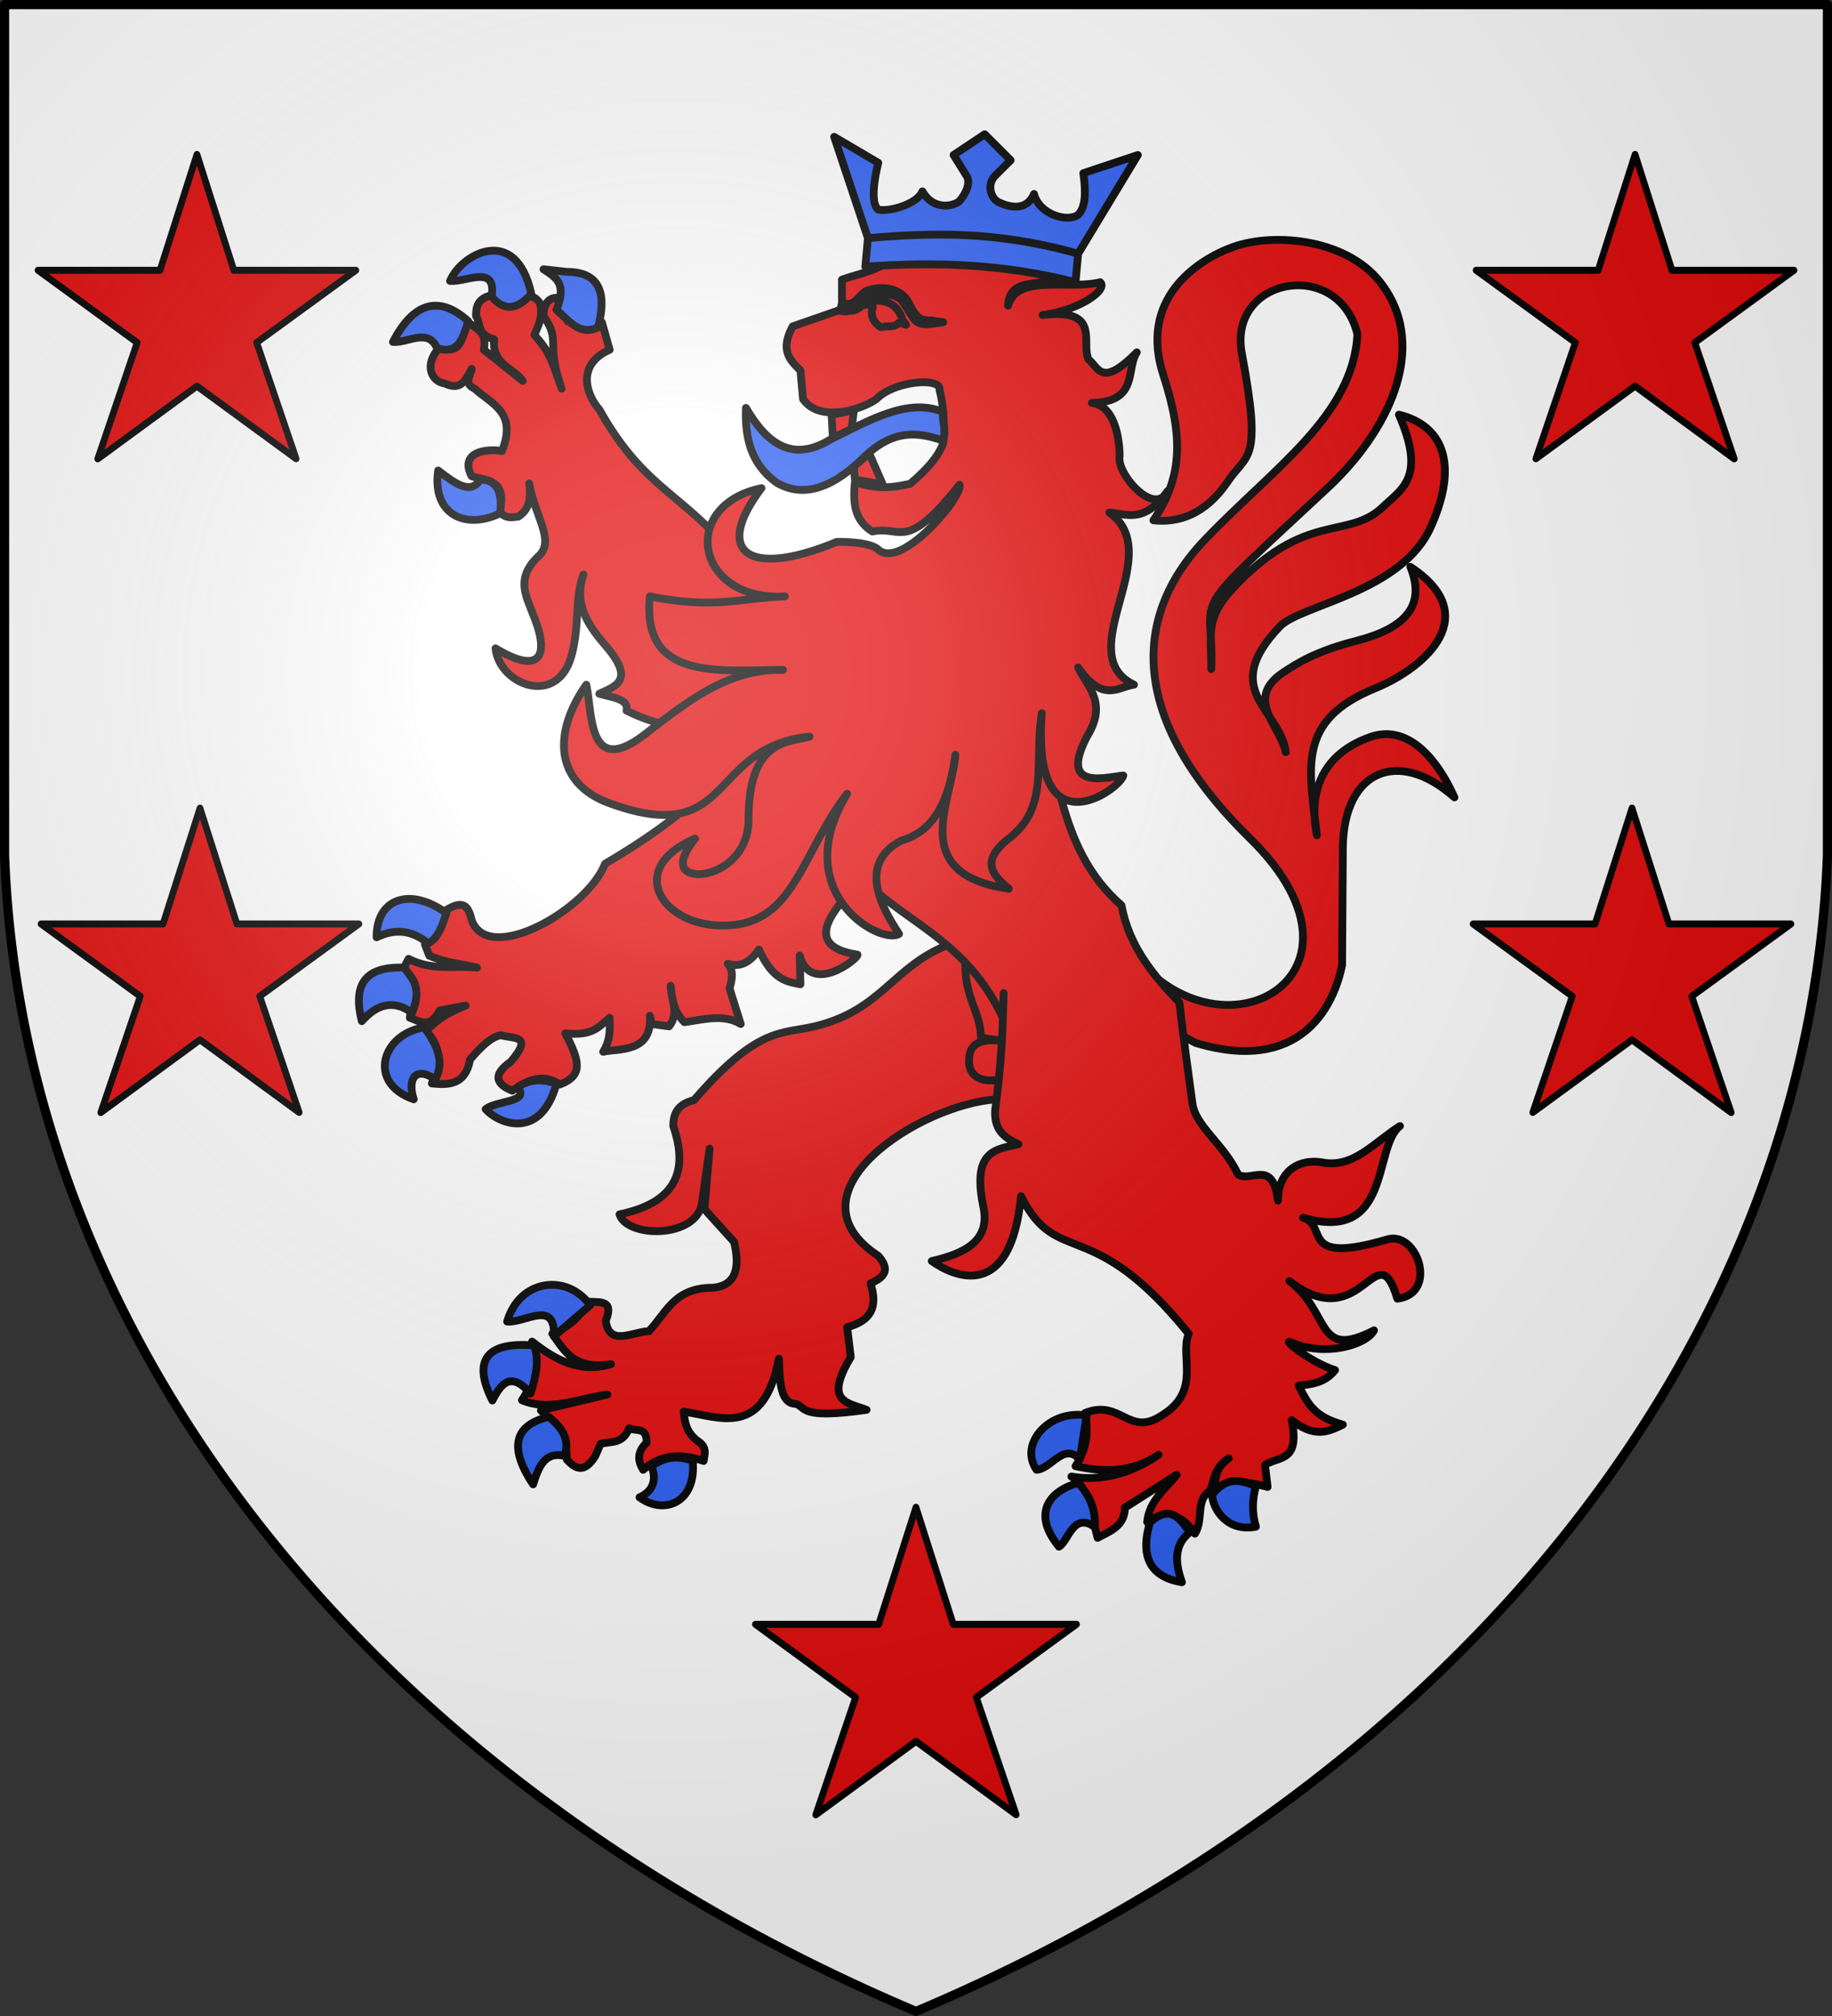 <svg xmlns="http://www.w3.org/2000/svg" xmlns:xlink="http://www.w3.org/1999/xlink" width="600" height="660" fill="#fff" stroke="#000"><rect width="100%" height="100%" fill="#333333" stroke="none"/><defs><radialGradient id="e" cx="221" cy="226" r="300" gradientTransform="translate(-77 -85)scale(1.35)" gradientUnits="userSpaceOnUse"><stop offset="0" stop-color="#fff" stop-opacity=".3"/><stop offset=".2" stop-color="#fff" stop-opacity=".25"/><stop offset=".6" stop-color="#666" stop-opacity=".13"/><stop offset="1" stop-opacity=".13"/></radialGradient><path id="a" d="m300 119.15 16.56 49.91h54.74l-44.5 31.14 17.7 50.05-44.5-31.28-44.5 31.33 17.7-50.08-44.5-31.16h54.74z" transform="scale(.73 .76)"/></defs><path id="d" d="M1.5 1.5h597V280A570 445 0 0 1 300 658.5 570 445 0 0 1 1.5 280Z"/><g fill="#e20909" stroke-linejoin="round" stroke-width="3"><g id="c"><use xlink:href="#a" id="b" x="-154.5" y="-40"/><use xlink:href="#b" x="1" y="214"/></g><use xlink:href="#c" x="-600" transform="scale(-1 1)"/><use xlink:href="#a" transform="translate(78.8 402)scale(1.01)"/><path stroke-width="2.55" d="M366.105 304.9c27.795 48.45 91.29 16.405 43.095-30.6-50.15-49.3-28.645-83.045-14.45-97.75 22.355-23.375 48.45-40.46 49.81-67.15-6.12-25.16-42.16-18.7-37.91 5.95 6.8 36.295 1.955 32.725-4.505 42.245-7.65 11.305-16.745 13.6-24.395 12.75 9.605-14.195 9.775-27.2 3.4-47.09-8.5-25.245 10.71-38.08 22.695-42.415 13.855-4.93 38.505-2.55 49.215 12.92 14.79 20.74 1.19 47.685-17.765 65.535-48.62 45.305-37.57 32.98-38.59 59.755 0-11.39-1.955-16.405 6.545-25.84 24.65-26.86 38.25-15.81 50.15-27.71 5.95-5.61 13.6-9.605 4.76-29.75 13.94 3.4 19.89 15.555 10.54 36.55-9.35 21.59-42.925 25.755-49.555 32.81-20.145 21.08.255 27.2 1.955 41.14-1.7-8.5-13.6-17.34-1.105-25.925 5.355-3.57 11.305-7.225 24.565-10.625 15.045-3.91 22.695-11.05 17.34-24.14 23.8 15.64 5.61 32.64-11.305 39.695-26.095 10.54-21.845 26.095-19.295 48.195-3.4-17 4.25-27.71 17.85-32.3 10.2-3.4 19.975 3.995 27.2 19.89-18.105-16.15-36.125-9.095-36.55 16.15l-.255 38.76c-2.805 13.855-13.77 35.7-47.94 25.5l-38.505-20.4zm-55.165 4.25c-18.615 7.14-21.93 21.505-44.115 26.86-10.625 2.55-18.53-.17-39.525 24.14-5.44 1.36-6.8 4.505-6.8 8.5 5.1 14.79.85 25.075-17.595 28.9 2.295 7.65 24.82 8.075 26.945-3.4.255-1.7 2.55-18.105 2.55-18.105l-1.7 19.805 9.69 10.71c2.21 8.84.51 15.13-8.415 15.045-11.475.595-14.025 8.585-19.465 14.195-5.61.255-13.005 5.1-14.11-3.4 3.06-7.65-2.975-5.695-6.545-6.375-1.105 4.675-5.1 8.075-10.965 10.625 3.91 5.525 7.055 11.9 19.21 9.945-10.2 3.06-18.36-1.445-25.84-7.395 2.55 7.225.34 13.6-3.315 19.21 8.755 3.74 18.53-.51 27.965-1.87l-21.76 5.185c3.74 4.165 8.5 6.715 8.5 16.15 2.805 2.975 5.695 4.675 9.35-1.275l1.7-3.91c3.4-.935 7.14.255 9.35-5.1 2.04 1.105 5.95-.68 5.695 4.76-3.145 2.975-2.89 5.95-1.105 8.84 6.205-5.44 13.005-5.185 19.805-2.89.255-1.955 1.105-3.995-1.105-5.95-4.59-2.975-5.1-6.8-5.44-10.2 11.9 1.7 26.095 8.755 31.195-17.34.255 7.99.595 14.79 5.61 14.79 3.4 1.19 1.105 5.1 23.12 1.955-6.375-2.465-14.025-2.465-5.185-17.255l-1.19-9.775c7.65-2.125 10.2-6.375 7.65-14.365 5.1-2.21 6.29-4.76 2.55-9.01-31.45-20.655 13.6-49.64 38.76-51.255l18.19-11.645-11.56-40.205zm5.185 6.8c.085 11.22 4.845 14.875 5.185 23.8l9.265 1.36c-7.65-1.36-13.175-.51-13.175 5.78-.425 6.12 5.1 7.65 10.37 6.46 6.63-24.395-7.48-38.76-11.645-37.4Z"/><path stroke-width="2.55" d="M161 96.65c-4.675 1.105-5.1 3.91-5.1 6.8 1.7 2.55 0 5.95 5.95 7.65-.85 8.245 6.46 9.35 9.35 13.6l-12.75-10.2c1.19-5.95-2.55-6.8-5.1-9.01-2.295 3.91-1.7 11.305-9.35 8.16-5.44 5.95-2.55 11.39 1.7 11.9 5.355 2.55 6.8-1.19 8.755-4.76-.255 2.21-2.805 4.76 1.02 6.46 5.525 5.1 14.025 7.65 8.925 20.4-5.1-.85-14.025.255-9.945 8.245 3.995 1.445 12.07.595 9.095 11.73 2.55 2.465 4.25 1.615 6.205 1.53 4.25-2.805 3.995-7.055 3.57-10.88 1.785 10.625 8.5 18.615 3.23 23.63-7.905 7.395-4.25 13.09-1.955 19.295 5.95 14.45 1.7 19.55-12.325 11.05 1.275 12.155 20.825 19.55 25.075 1.7 2.55-9.945.85-18.19 3.74-25.84-3.23 9.69 1.36 16.49 7.565 23.63 9.435 11.135 2.805 12.92-2.38 15.385 4.42 1.275 9.775 1.7 8.925 5.525q7.65 3.825 15.3 5.1l8.5 22.95c-7.65 7.14-17.85 14.45-30.855 22.1-5.695 14.96-38.335 33.575-43.69 18.36-1.105-4.76-2.805-6.97-9.35-2.55-.595 3.315.595 6.29-5.95 10.54l1.445 3.74c5.95 2.465 10.54 2.635 15.64 3.91-7.48-.85-14.45 1.19-22.44-2.89l-1.955 3.74c7.905 5.1 2.805 10.2 2.38 15.555 2.975.935 6.375 3.995 9.775-2.38l8.5-1.615c-8.245 3.315-10.2 5.78-13.09 8.33 6.29 6.205 3.74 11.56 2.04 17.17 5.695.595 11.05.34 12.495-7.82 3.4-3.995 6.8-7.395 10.115-7.99 3.74 1.275 11.05-.34 3.145 8.755-6.205 4.335-4.505 7.395.595 9.435 5.1-3.74 10.2-5.695 15.555-2.04 7.735-2.975 6.545-7.65 1.785-16.745 9.01.85 10.71-1.955 14.535-5.1 0 3.485.425 6.885-2.125 11.135 5.1-1.19 16.15.51 15.3-11.815l.595 2.72 5.695.765c3.485-4.42.51-9.01.51-13.26.51 4.25.85 8.245 4.505 11.9 6.205-.85 12.835-2.805 18.445.595l-3.655-11.645c1.105-3.825 1.105-6.205-.595-8.075 3.145 1.02 6.8.425 10.2-4.675 4.59 10.2 9.35 10.54 13.6 11.39l-.255-9.435c3.655 13.345 19.38.935 18.955-.255-19.55-2.975-6.8-16.15 1.7-24.65 15.3 14.96 34 20.145 45.9 45.305-.255 9.945-1.19 20.145-2.55 30.345-.34 7.055 3.74 9.095 7.65 11.05-7.055 1.7-15.3 1.7-11.56 20.145 2.55 11.305-5.695 15.555-16.83 18.105 7.14 5.1 25.84 13.6 29.24-21.25 11.9 23.8 22.95 5.44 54.91 45.05-3.06 7.395 4.335 18.7-8.755 26.69-10.88 7.31-13.43-5.44-25.16-.765 1.105 6.715.595 11.475-3.145 17.425 9.35 2.04 18.275 2.21 27.2-3.74-8.755 6.035-18.7 8.84-28.56 7.14 5.61 3.145 6.715 13.26 8.585 20.06 4.165-2.21 8.925-3.91 8.925-9.86l17-10.795c-3.825 4.845-9.01 8.5-9.69 15.47 6.715-4.25 11.645-2.125 15.64 3.825 2.975-4.76 0-11.05 5.1-14.11 1.105-3.74 1.7-7.99 5.95-10.54-4.76 3.4-4.25 7.055-4.675 10.54 3.825-4.08 11.135-2.89 17.425-1.19l-.85-7.225c4.76-2.975 11.475-.85 8.755-14.62 7.395 5.695 11.645 3.995 16.745 1.445-9.35-2.55-11.475-6.8-14.45-12.75 4.25-.51 8.5-.85 11.9-5.1-8.245-2.55-17.85-10.625-14.45-9.095 11.05 4.845 24.65.935 27.2-3.91-19.295 9.86-13.94-5.695-27.71-16.15 23.885 18.615 28.56-16.745 35.36 5.78 13.6-1.7 6.46-22.525-3.4-19.38-29.155 8.5-19.04-4.59-27.455-7.14 29.155 8.5 22.78-23.205 31.705-30.005-8.5 5.355-15.3 13.94-25.5 11.9-7.225-1.275-14.45 2.55-14.45 12.495-1.7-13.94-8.925-5.695-13.09-8.585-4.76-10.115-14.11-15.81-14.96-23.46-1.275-9.35-2.805-20.4-4.25-32.81-8.5-8.84-16.405-18.19-18.955-31.79-21.845-19.125-20.4-47.6-29.155-71.74l-95.2-39.015C225.26 161.25 212 162.1 196.275 134.05c-3.825-4.25-8.075-14.45 3.4-19.55l-2.55-9.01c-3.825-1.19-7.48 1.87-11.22-.34l-3.655-7.65c-2.55 0-4.25 2.04-4.25 5.95 5.95 8.5.51 8.075 5.95 23.8-3.4-9.605-3.825-11.9-8.925-17.595 1.275-3.145 2.975-5.95 1.785-10.455-2.21-2.975-3.315-1.7-4.76-2.295-5.695 6.035-8.245 2.295-11.05-.255Zm167.705 228.48c0 2.125-.255 5.865-.255 8.075z"/><path stroke-width="2.55" d="m272.35 135.75 7.3-1.343-.755 6.018-6.12 2.975zm16.763 22.845-4.44-10.204-5.073 4.374.4 4.235zm18.597-30.92c.68-4.25-14.535-2.975-20.315 2.635-3.145 2.89-18.445 8.84-24.395.34l-.85-9.35c-3.4-3.4-6.8-6.545-2.55-14.45l16.15-5.61v-9.69c5.61-2.04 12.24-2.89 17.425-7.65 4.25-3.4 10.115-5.1 18.02-4.25 10.71 2.295 28.56-.595 33.83 11.475-5.015 2.975-14.28-.425-14.875 8.925 3.06-10.455 19.55-5.1 30.175-7.65 2.72 2.55-7.225 9.35-18.87 10.71 19.295-2.21 12.495 8.84 15.045 14.535 3.4 2.805 4.25 9.35 15.81-2.295-3.655 5.695.68 16.15-14.705 16.575 8.84 1.02 9.095 15.725 9.095 17.425-1.19 5.525 11.39 20.145 15.725 11.39-7.65 10.71-13.175 7.565-19.125 7.055 19.21 13.515-13.005 46.155 8.075 56.355-5.525.85-10.03 5.95-18.275-5.61 3.145 6.46 9.69 11.56 2.89 22.61-9.265 17.85 6.12 13.26 11.9 12.75-1.19 4.675-30.09 25.16-26.69-20.4-2.55 15.895 2.55 30.6-10.54 40.8-9.86 7.65-5.61 12.155-.255 16.66-32.98-4.76-18.955-27.71-17.51-43.86-1.785 12.75-5.695 24.65-17.595 28.05-15.3 7.905-5.525 23.375-.85 30.6-6.205 3.74-36.55-13.6-17-45.9-14.45 18.7-17 40.545-36.805 42.925-22.695 2.635-37.145-18.02-13.005-28.22-6.715 8.5-4.08 11.645 1.615 11.645 7.735-.595 15.895-7.055 15.895-17.85 0-26.35 12.75-25.16 19.975-27.2-33.575 3.4-24.48 36.975-65.875 21.675-17-6.375-18.7-22.27-7.225-38.675 2.125 9.945.425 31.45 20.4 15.3 15.3-11.9 27.285-20.4 44.03-20.145-20.995.085-46.41 3.655-43.605-24.055 21.25 4.25 29.41.51 44.2 0-29.24 1.7-34.85-29.75-7.65-35.445-16.15 21.335-3.995 29.495 24.65 17.595 0 0 10.71-.255 13.6 2.55 7.65 6.8 28.05-17.85 26.605-21.25-17.85 22.44-18.955 13.26-28.56 15.3-5.27-3.4-6.545-8.16-5.695-16.15 7.65 2.55 12.75 1.7 18.105.51 4.845-4.165 9.095-8.5 10.795-13.26.425-5.95.255-11.645-1.19-17.425ZM278.64 100.9c6.035-3.4 14.62-4.25 16.915 3.825l1.19 1.615-2.295-.68c-1.105 1.19-2.55 1.19-4.25 1.19l-1.7.255c-2.55-1.53-3.4-3.995-2.805-5.865 1.105-3.315-5.27-.34-7.055-.34Zm5.865-5.95c-2.805.85-3.315 3.74-6.205 4.505a8 8 0 0 1-2.55-.255l-.595 2.55s1.445.425 3.145 0c3.655.255 4.505-3.4 7.14-4.675 3.06-.935 7.31-1.275 9.86 1.275 2.55 3.4 3.655 6.375 5.355 7.225 2.55 1.275 5.44.17 8.245-.085l-2.55-.34c-3.145-.85-5.1 1.36-8.5-5.61-2.55-5.44-9.095-5.95-13.345-4.59Z"/><path fill="#2b5df2" stroke-width="2.55" d="m353.1 83.05 19.55-32.3-17.85 5.95c.85 5.95.85 11.05-1.7 13.6-3.4 2.55-12.75 0-14.45-6.8-2.55 5.95-8.5 4.25-11.9 2.55-2.55-1.7-3.4-5.95-.85-8.5l5.1-5.1-8.5-8.5-10.2 6.8 4.25 6.8c1.7 2.55-.85 6.8-2.55 8.5-2.55 1.7-8.5 2.55-11.9-3.4-1.7 4.25-11.05 6.8-14.45 5.95-3.4-2.55 0-15.3 0-15.3l-14.45-8.5 11.05 33.15m0 0-.85 9.35c22.95-1.7 45.9-.85 68.85 5.1l.85-9.35c-27.2-7.65-48.45-6.8-68.85-5.1Zm-102 23.46c3.4-8.585 0-10.455-4.25-13.26l7.65.85c11.9 0 12.75 8.5 10.2 18.19-5.95 2.805-9.35-2.04-13.6-5.78Zm-34.85-9.435c5.44.425 15.3-5.525 13.6 5.1 4.25 5.015 8.5 4.25 13.005-.85-5.015-22.95-22.865-13.175-26.605-4.25Zm-4.25 22.015c-2.975-6.715-9.35-1.7-14.45-2.04 6.8-13.175 15.3-15.3 24.65-6.8-1.7 5.44-3.06 11.05-10.2 8.84Zm20.655 54.06c-11.305 5.44-22.355.51-20.315-14.025 5.61 4.335 10.71 8.075 13.77 2.975 4.59 0 7.48 2.89 6.545 11.05ZM140.26 308.895c-4.76-3.995-10.37-5.27-16.915-2.04-.085-13.005 11.305-16.405 22.865-7.905-1.36 3.995-2.55 7.99-5.95 9.945ZM118.5 334.31c-2.89-11.305.425-18.105 13.94-17.51 2.21 3.4 6.035 5.95 2.55 14.79-6.29-4.59-11.73-2.635-16.49 2.72Zm20.4 2.04c4.25 5.61 6.8 11.305 3.655 17-6.545-4.505-9.18 0-7.055 6.545-15.3-5.27-10.54-21.335 3.4-23.545Zm30.6 19.55c4.505-2.89 8.5-2.55 12.75-1.105-5.1 18.445-18.7 13.345-23.205 8.33C162.7 360.15 173.75 361 169.5 355.9Zm23.8 71.4c-7.65-10.54-23.205-8.5-27.2 5.355 5.695.595 15.895-7.48 15.3 4.845zm-19.55 28.9c-6.375-7.31-9.605-3.4-12.495 2.295-6.715-13.345-1.7-19.295 13.6-18.02 1.785 4.335.85 9.775-1.105 15.725Zm5.95 7.65c-10.625 2.55-13.6 9.35-5.1 22.1 1.7-5.44 3.655-10.795 10.2-9.35 1.7-4.25.34-8.5-5.1-12.75ZM213.36 480c2.04 5.1-.085 8.5-3.91 10.2 8.075 5.95 18.7 1.7 17.425-11.9-4.25-1.7-8.67-1.7-13.515 1.7Zm142.545-16.575-2.295 14.365c-5.1-5.78-9.265 3.06-14.11 3.4-5.95-8.5 4.25-19.89 16.405-17.765Zm2.72 36.55c.085-4.675-.765-9.35-5.525-14.535-9.35 2.72-15.3 9.86-6.29 20.91 3.145-1.7 4.59-11.56 11.815-6.375Zm18.02-1.615c6.545-5.865 9.86-1.36 13.005 3.315-4.845 3.825-5.1 9.265-2.55 16.32-14.11-2.295-12.325-13.345-10.455-19.635Zm34.68-11.815c-1.275 4.505-1.275 9.095 0 13.26-9.18 1.785-14.025-5.355-14.365-10.455 3.74-4.505 7.14-5.95 14.365-2.805ZM244.3 133.54c-.34 9.52 1.445 18.36 10.2 24.565 9.35 5.355 19.04.85 28.56-8.5 10.03-9.605 18.19-7.905 25.84-5.355 1.105-4.25-.51-6.205 0-9.35-11.56-4.845-24.31 2.805-36.975 9.01-12.58 7.65-20.825 1.19-27.625-10.37Z"/><use xlink:href="#d" fill="url(#e)"/></g></svg>